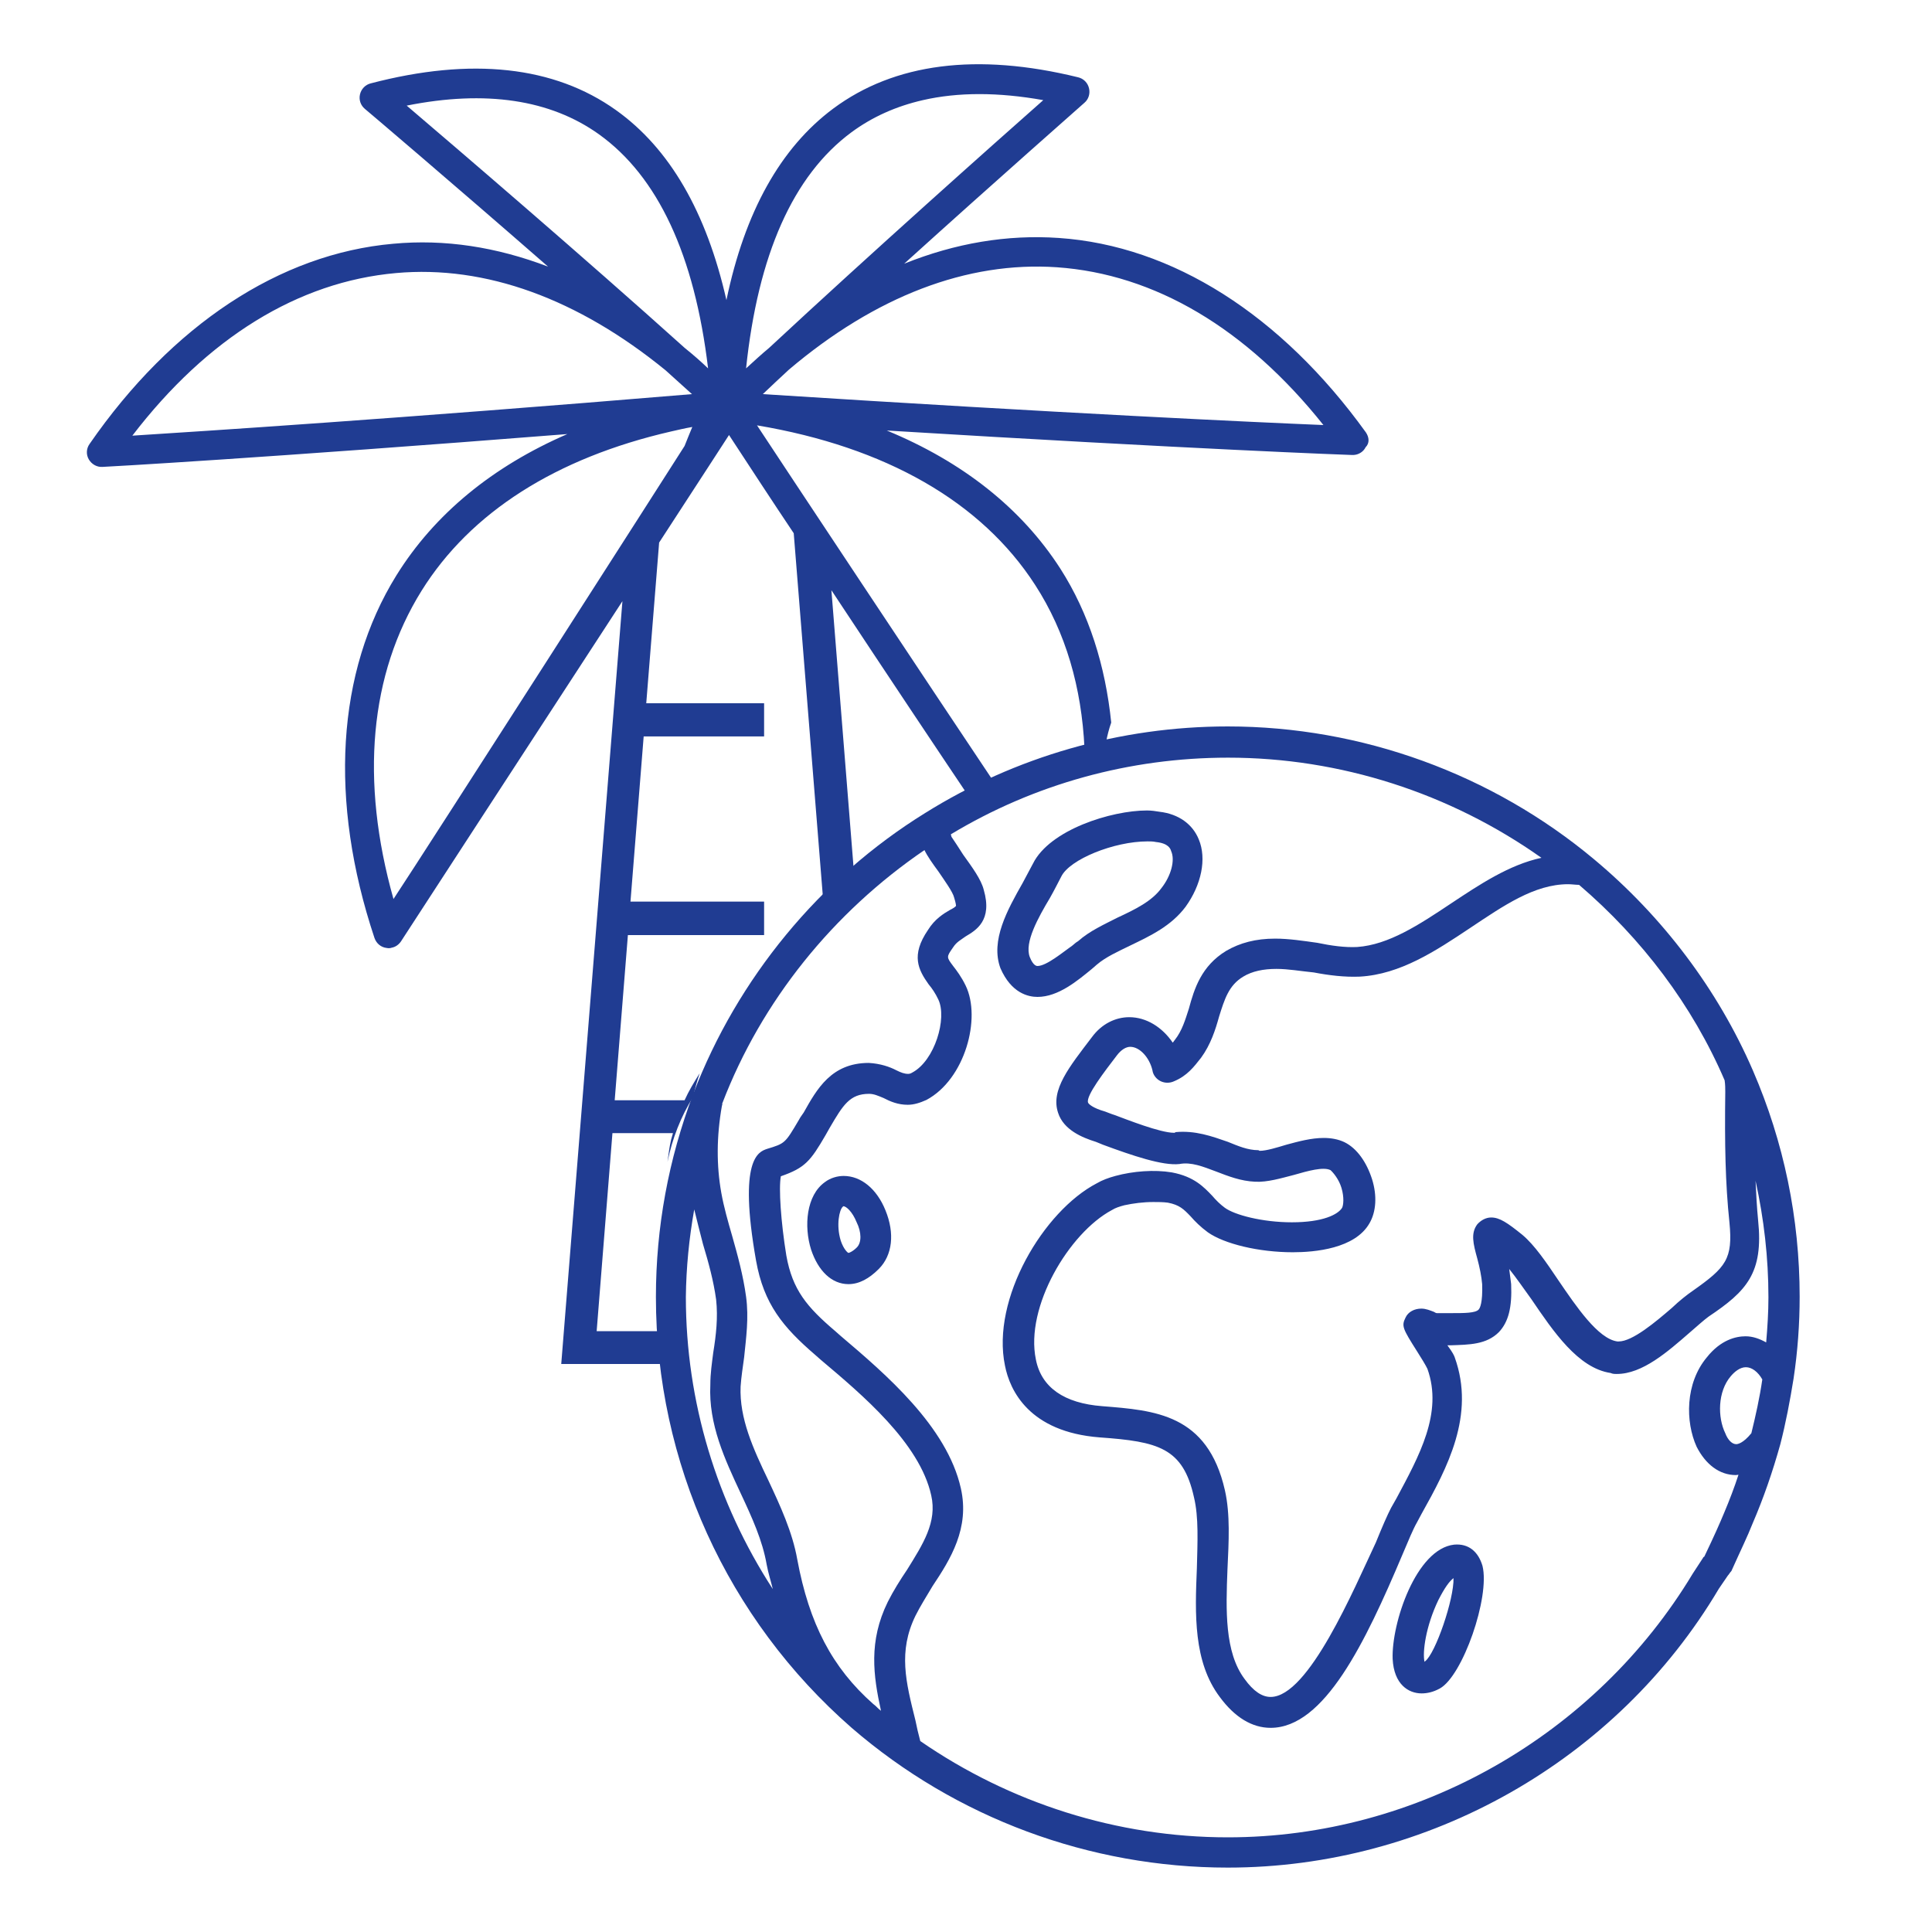 <?xml version="1.0" encoding="utf-8"?>
<!-- Generator: Adobe Illustrator 25.4.1, SVG Export Plug-In . SVG Version: 6.00 Build 0)  -->
<svg version="1.1" id="Layer_1" xmlns="http://www.w3.org/2000/svg" xmlns:xlink="http://www.w3.org/1999/xlink" x="0px" y="0px"
	 viewBox="0 0 60 60" style="enable-background:new 0 0 60 60;" xml:space="preserve">
<style type="text/css">
	.st0{fill:#203C92;}
</style>
<path class="st0" d="M23.69,12.24c0.26-0.25,0.53-0.5,0.81-0.76c2.69-2.28,5.54-3.37,8.32-3.18c3.04,0.21,5.89,1.9,8.28,4.9
	C38.92,13.11,33.07,12.84,23.69,12.24 M23.17,11.44c0.37-3.53,1.46-5.99,3.27-7.33c0.65-0.48,1.39-0.81,2.22-1
	c1.09-0.25,2.34-0.25,3.74,0c-1.54,1.36-5.37,4.77-8.51,7.69C23.65,11,23.41,11.22,23.17,11.44 M21.27,10.81
	c-3.18-2.86-7.08-6.2-8.64-7.53c2.45-0.49,4.46-0.19,5.97,0.89c1.83,1.31,2.97,3.75,3.39,7.27C21.76,11.22,21.52,11.01,21.27,10.81
	 M21.26,13.85c-0.52,0.82-8.02,12.53-9.04,14.07c-1.04-3.69-0.74-6.98,0.87-9.57c1.52-2.44,4.18-4.13,7.75-4.95
	c0.22-0.05,0.43-0.1,0.66-0.14C21.42,13.45,21.34,13.65,21.26,13.85 M4.11,13.53c2.33-3.04,5.15-4.78,8.19-5.05
	c2.78-0.25,5.65,0.8,8.37,3.02c0.28,0.25,0.55,0.5,0.82,0.74C12.13,13.02,6.29,13.39,4.11,13.53 M42.42,13.43
	c-2.63-3.65-6.01-5.8-9.54-6.04c-1.6-0.11-3.21,0.16-4.8,0.8c2.94-2.66,5.56-4.96,5.6-5c0.13-0.11,0.18-0.29,0.14-0.45
	c-0.04-0.17-0.17-0.3-0.34-0.34c-3.14-0.77-5.7-0.44-7.6,0.97c-1.64,1.22-2.75,3.21-3.32,5.95c-0.62-2.73-1.76-4.71-3.43-5.9
	c-1.92-1.37-4.49-1.65-7.62-0.83c-0.16,0.04-0.29,0.17-0.33,0.34c-0.04,0.17,0.02,0.34,0.15,0.45c0.04,0.03,2.7,2.29,5.69,4.9
	c-1.6-0.61-3.21-0.86-4.81-0.71c-3.52,0.31-6.87,2.52-9.43,6.22c-0.1,0.14-0.11,0.33-0.02,0.48c0.09,0.15,0.25,0.24,0.42,0.23
	c0.06,0,4.94-0.27,14.44-1.02c-2.33,1.01-4.13,2.49-5.31,4.39c-1.86,3-2.1,7-0.68,11.26c0.06,0.17,0.2,0.29,0.38,0.31
	c0.05,0.01,0.11,0.01,0.16-0.01c0.11-0.02,0.21-0.09,0.28-0.19c0.02-0.03,3.9-6,6.88-10.57l-1.9,23.69h3.59
	c-0.02-0.34-0.02-0.68,0-1.02h-2.49l0.49-6.15h1.88c-0.02,0.07-0.04,0.14-0.06,0.21c-0.05,0.22-0.08,0.45-0.11,0.68
	c0.15-0.72,0.41-1.4,0.8-2.02c0.05-0.25,0.12-0.49,0.2-0.73c-0.17,0.27-0.34,0.55-0.47,0.84h-2.17l0.41-5.13h4.23V28h-4.15
	l0.41-5.13h3.74v-1.03h-3.66l0.4-4.99c1.27-1.95,2.17-3.34,2.17-3.34c0.7,1.07,1.36,2.08,2.01,3.05l0.97,12.09
	c0.25-0.44,0.56-0.84,0.93-1.19l-0.73-9.13c1.83,2.77,3.36,5.06,4.53,6.8c0.22-0.2,0.46-0.38,0.72-0.54
	c-2.05-3.06-6.95-10.45-7.56-11.38c3.99,0.67,6.97,2.37,8.64,4.96c0.95,1.47,1.44,3.18,1.53,5.07c-0.26,0.2-0.5,0.41-0.72,0.64
	c0.27-0.05,0.57-0.07,0.87-0.08c0.15-0.04,0.29-0.08,0.44-0.11c0.03-0.43,0.1-0.85,0.24-1.25c-0.18-1.76-0.69-3.39-1.58-4.78
	c-1.21-1.88-3.04-3.32-5.39-4.29c9.5,0.58,14.39,0.76,14.45,0.76c0.04,0,0.08,0,0.12-0.01c0.13-0.03,0.24-0.11,0.3-0.23
	C42.54,13.76,42.52,13.58,42.42,13.43"/>
<path class="st0" d="M38.13,57.06c-3.44,0-6.77-1.07-9.55-2.99c-0.06-0.22-0.11-0.44-0.15-0.64c-0.3-1.2-0.54-2.14,0-3.25
	c0.15-0.3,0.34-0.6,0.53-0.92c0.56-0.84,1.16-1.8,0.88-3.04c-0.43-1.92-2.34-3.55-3.73-4.73l-0.17-0.15
	c-0.88-0.75-1.33-1.28-1.52-2.35c-0.17-1.05-0.24-2.09-0.17-2.46c0.75-0.26,0.92-0.47,1.39-1.28c0.04-0.08,0.09-0.15,0.13-0.23
	c0.41-0.7,0.62-1.05,1.22-1.05c0.15,0,0.28,0.06,0.45,0.13c0.21,0.11,0.45,0.21,0.75,0.21c0.19,0,0.38-0.06,0.58-0.15
	c1.2-0.64,1.71-2.54,1.22-3.55c-0.13-0.27-0.28-0.47-0.39-0.61c-0.21-0.28-0.21-0.28,0-0.58c0.11-0.17,0.24-0.23,0.39-0.34
	c0.32-0.19,0.84-0.49,0.56-1.45c-0.08-0.32-0.36-0.7-0.64-1.09c-0.13-0.21-0.28-0.43-0.36-0.55c-0.01-0.02-0.01-0.05-0.02-0.08
	c2.59-1.56,5.55-2.38,8.61-2.38c3.48,0,6.89,1.1,9.73,3.11c-1.01,0.22-1.92,0.83-2.81,1.42c-0.99,0.66-1.93,1.28-2.91,1.35
	c-0.38,0.02-0.81-0.04-1.24-0.13c-0.43-0.06-0.88-0.13-1.31-0.13c-0.6,0-1.09,0.13-1.52,0.38c-0.77,0.47-0.99,1.17-1.16,1.8
	c-0.11,0.34-0.21,0.68-0.43,0.96c-0.02,0.02-0.04,0.06-0.07,0.09c-0.32-0.47-0.81-0.79-1.35-0.79c-0.43,0-0.86,0.21-1.16,0.62
	c-0.7,0.92-1.29,1.64-1.05,2.35c0.17,0.53,0.75,0.77,1.17,0.9c0.04,0.02,0.11,0.04,0.22,0.09c0.92,0.34,1.86,0.66,2.38,0.6
	c0.36-0.07,0.73,0.08,1.13,0.23c0.39,0.15,0.77,0.3,1.22,0.32c0.38,0.02,0.81-0.11,1.2-0.21c0.45-0.13,0.92-0.26,1.14-0.15
	c0.08,0.07,0.26,0.28,0.34,0.55c0.09,0.3,0.06,0.54,0.02,0.62c-0.13,0.21-0.6,0.45-1.56,0.45c-0.92,0-1.78-0.23-2.08-0.45
	c-0.15-0.11-0.28-0.24-0.39-0.37c-0.26-0.27-0.56-0.6-1.26-0.73c-0.54-0.09-1.2-0.04-1.75,0.11c-0.22,0.06-0.41,0.13-0.58,0.23
	c-1.65,0.86-3.28,3.59-2.85,5.66c0.15,0.77,0.75,2.06,2.94,2.23c1.82,0.13,2.59,0.32,2.93,1.86c0.15,0.62,0.11,1.39,0.09,2.2
	c-0.06,1.43-0.11,2.91,0.71,4c0.47,0.64,1.01,0.96,1.58,0.96c1.67,0,2.94-2.65,4.09-5.37c0.19-0.45,0.34-0.81,0.45-1l0.15-0.28
	c0.8-1.43,1.67-3.06,1.03-4.85c-0.02-0.06-0.06-0.15-0.23-0.38h0.1c0.58-0.02,1.11-0.02,1.5-0.41c0.3-0.32,0.41-0.77,0.38-1.49
	c-0.02-0.15-0.04-0.32-0.06-0.47c0.21,0.26,0.43,0.58,0.69,0.94c0.68,1,1.45,2.14,2.46,2.29c0.06,0.03,0.13,0.03,0.19,0.03
	c0.8,0,1.58-0.69,2.27-1.29c0.22-0.19,0.43-0.38,0.58-0.49c1.18-0.79,1.71-1.35,1.54-2.99c-0.04-0.41-0.06-0.81-0.08-1.23
	c0.26,1.18,0.4,2.39,0.4,3.62c0,0.46-0.03,0.93-0.07,1.4c-0.2-0.11-0.41-0.19-0.64-0.19c-0.3,0-0.77,0.11-1.2,0.65
	c-0.68,0.81-0.67,2.01-0.32,2.78c0.28,0.55,0.71,0.88,1.22,0.88c0.03,0,0.05-0.01,0.08-0.01c-0.13,0.4-0.28,0.79-0.44,1.17
	c-0.15,0.36-0.3,0.7-0.62,1.37c-0.02,0.02-0.04,0.02-0.04,0.04l-0.32,0.49C49.55,53.89,44.02,57.06,38.13,57.06 M21.56,37.56
	c0.09,0.36,0.18,0.73,0.27,1.07c0.18,0.6,0.33,1.15,0.41,1.73c0.06,0.56,0,1.09-0.09,1.65c-0.04,0.32-0.09,0.64-0.09,1
	c-0.06,1.22,0.45,2.31,0.94,3.36c0.36,0.77,0.68,1.47,0.81,2.22c0.05,0.27,0.13,0.51,0.19,0.76c-1.74-2.68-2.7-5.82-2.7-9.07
	C21.31,39.37,21.4,38.46,21.56,37.56 M22.43,34.27c1.22-3.19,3.45-5.94,6.28-7.87c0.09,0.19,0.26,0.43,0.43,0.66
	c0.19,0.28,0.45,0.64,0.49,0.81c0.06,0.19,0.06,0.26,0.06,0.26c-0.02,0.04-0.11,0.09-0.19,0.13c-0.19,0.11-0.47,0.28-0.68,0.62
	c-0.54,0.79-0.3,1.24,0.02,1.69c0.11,0.13,0.21,0.28,0.3,0.47c0.28,0.58-0.11,1.9-0.81,2.27c-0.06,0.04-0.11,0.04-0.13,0.04
	c-0.11,0-0.22-0.04-0.36-0.11c-0.21-0.11-0.5-0.21-0.86-0.23c-1.16,0-1.61,0.81-2.02,1.54c-0.04,0.06-0.11,0.15-0.15,0.23
	c-0.43,0.73-0.43,0.73-0.99,0.9c-0.26,0.09-0.9,0.3-0.34,3.47c0.24,1.35,0.84,2.07,1.84,2.93l0.17,0.15
	c1.28,1.08,3.07,2.58,3.43,4.21c0.19,0.83-0.26,1.52-0.75,2.31c-0.21,0.31-0.43,0.66-0.6,1c-0.6,1.22-0.45,2.29-0.21,3.38
	c-0.09-0.06-0.15-0.15-0.24-0.21c-1.28-1.13-1.99-2.5-2.36-4.49c-0.15-0.85-0.53-1.67-0.9-2.46c-0.47-0.98-0.9-1.92-0.86-2.91
	c0.02-0.3,0.07-0.61,0.11-0.91c0.06-0.6,0.15-1.22,0.06-1.88c-0.09-0.66-0.26-1.28-0.43-1.88c-0.13-0.45-0.26-0.9-0.34-1.35
	c-0.15-0.84-0.15-1.74,0.02-2.7c0-0.01,0-0.01,0.01-0.02l0,0C22.43,34.3,22.43,34.29,22.43,34.27 M39.46,52.7
	c-0.26,0-0.53-0.17-0.81-0.56c-0.62-0.83-0.58-2.14-0.53-3.4c0.04-0.86,0.09-1.71-0.08-2.46c-0.54-2.37-2.18-2.48-3.81-2.61
	c-1.18-0.09-1.89-0.58-2.06-1.45c-0.34-1.63,1.03-3.93,2.36-4.64c0.11-0.07,0.24-0.11,0.39-0.15c0.28-0.06,0.58-0.1,0.9-0.1
	c0.15,0,0.3,0,0.45,0.02c0.36,0.07,0.49,0.2,0.71,0.43c0.13,0.15,0.3,0.32,0.53,0.49c0.51,0.36,1.58,0.62,2.64,0.62
	c0.68,0,1.93-0.11,2.38-0.9c0.21-0.36,0.24-0.86,0.08-1.37c-0.17-0.53-0.47-0.96-0.86-1.15c-0.19-0.09-0.41-0.13-0.64-0.13
	c-0.39,0-0.79,0.11-1.16,0.21c-0.3,0.09-0.62,0.19-0.83,0.19l-0.04-0.02c-0.33,0-0.63-0.13-0.95-0.26c-0.49-0.17-1.01-0.36-1.63-0.3
	c0,0.02-0.02,0.02-0.04,0.02c-0.43,0-1.46-0.41-1.84-0.55c-0.13-0.04-0.24-0.09-0.3-0.11c-0.39-0.11-0.52-0.24-0.53-0.28
	c-0.07-0.21,0.51-0.96,0.9-1.47c0.13-0.17,0.28-0.26,0.41-0.26c0.3,0,0.6,0.34,0.69,0.73c0.02,0.15,0.13,0.28,0.26,0.34
	c0.13,0.06,0.28,0.06,0.41,0c0.41-0.17,0.62-0.45,0.84-0.73c0.3-0.41,0.45-0.88,0.56-1.28c0.17-0.54,0.3-0.97,0.75-1.24
	c0.28-0.17,0.63-0.24,1.03-0.24c0.37,0,0.75,0.07,1.16,0.11c0.47,0.09,0.96,0.15,1.43,0.13c1.26-0.07,2.36-0.8,3.41-1.5
	c1.05-0.7,2.01-1.37,3.06-1.37c0.11,0,0.24,0.02,0.34,0.02c1.95,1.67,3.52,3.74,4.52,6.07c0.02,0.13,0.02,0.26,0.02,0.36
	c-0.02,1.62,0,2.82,0.13,4.06c0.11,1.13-0.11,1.39-1.13,2.11c-0.19,0.13-0.43,0.32-0.66,0.54c-0.5,0.43-1.22,1.04-1.65,1.04h-0.04
	c-0.6-0.08-1.28-1.09-1.82-1.88c-0.39-0.58-0.75-1.11-1.13-1.43c-0.47-0.38-0.71-0.54-0.97-0.54c-0.17,0-0.32,0.09-0.43,0.21
	c-0.21,0.28-0.13,0.6,0,1.07c0.07,0.26,0.13,0.55,0.15,0.79c0.02,0.58-0.07,0.75-0.11,0.79c-0.1,0.11-0.45,0.11-0.81,0.11h-0.49
	c-0.02,0-0.06-0.02-0.09-0.04c-0.11-0.04-0.24-0.1-0.39-0.1c-0.21,0-0.41,0.1-0.49,0.28c-0.13,0.26-0.09,0.34,0.36,1.05
	c0.11,0.17,0.28,0.45,0.32,0.54c0.49,1.37-0.26,2.71-0.96,4.02l-0.17,0.3c-0.11,0.21-0.28,0.6-0.47,1.07
	C42.05,49.34,40.64,52.7,39.46,52.7 M54.39,44.51c-0.26,0.32-0.43,0.34-0.47,0.34c-0.13,0-0.26-0.13-0.34-0.34
	c-0.24-0.49-0.24-1.29,0.17-1.77c0.11-0.13,0.28-0.28,0.47-0.28s0.38,0.15,0.51,0.38C54.65,43.4,54.52,43.98,54.39,44.51
	 M54.44,33.25c-1.09-2.52-2.81-4.79-4.93-6.56c-3.17-2.65-7.22-4.13-11.38-4.13c-3.34,0-6.6,0.94-9.4,2.69
	c-3.28,2.03-5.83,5.14-7.2,8.72c-0.77,2.03-1.16,4.15-1.16,6.31c0,5.13,2.21,10,6.08,13.38c3.24,2.8,7.39,4.34,11.68,4.34
	c6.21,0,12.08-3.31,15.25-8.66l0.28-0.41c0.04-0.04,0.06-0.09,0.11-0.14c0.3-0.67,0.49-1.05,0.66-1.48c0.34-0.79,0.62-1.6,0.86-2.46
	c0.17-0.66,0.3-1.35,0.41-2.03c0.13-0.86,0.19-1.71,0.19-2.55C55.89,37.84,55.4,35.47,54.44,33.25"/>
<path class="st0" d="M26.61,38.74c-0.13,0.13-0.24,0.17-0.26,0.17c-0.02,0-0.15-0.11-0.24-0.38c-0.15-0.49-0.04-0.96,0.06-1.05
	l0.02-0.02c0.09,0,0.28,0.17,0.41,0.49C26.76,38.27,26.76,38.59,26.61,38.74 M26.2,36.52c-0.19,0-0.41,0.06-0.58,0.19
	c-0.58,0.41-0.66,1.37-0.43,2.1c0.22,0.66,0.64,1.07,1.16,1.07c0.33,0,0.64-0.17,0.94-0.47c0.43-0.43,0.5-1.11,0.21-1.82
	C27.23,36.92,26.74,36.52,26.2,36.52"/>
<path class="st0" d="M44.26,51.59l-0.02,0.02c-0.07-0.3,0.04-1.11,0.43-1.92c0.2-0.39,0.34-0.58,0.47-0.68
	C45.16,49.66,44.58,51.35,44.26,51.59 M45.16,47.97c-1.18,0.13-1.95,2.44-1.91,3.55c0.04,0.79,0.49,1.07,0.9,1.07
	c0.17,0,0.36-0.04,0.56-0.15c0.71-0.38,1.57-2.84,1.33-3.81C45.91,48.19,45.61,47.93,45.16,47.97"/>
<path class="st0" d="M32.61,27.88c0.13-0.23,0.24-0.45,0.35-0.66c0.26-0.53,1.63-1.09,2.68-1.09c0.09,0,0.17,0,0.26,0.02
	c0.39,0.04,0.45,0.21,0.47,0.28c0.13,0.28,0,0.77-0.3,1.15c-0.3,0.41-0.81,0.66-1.37,0.92c-0.41,0.21-0.86,0.41-1.22,0.73
	c-0.07,0.04-0.11,0.08-0.17,0.13C33.01,29.57,32.5,30,32.22,30c-0.02,0-0.13,0-0.24-0.28C31.81,29.27,32.24,28.5,32.61,27.88
	 M32.22,30.96c0.65,0,1.25-0.51,1.69-0.87l0.15-0.13c0.28-0.24,0.66-0.41,1.05-0.6c0.62-0.3,1.26-0.6,1.71-1.2
	c0.49-0.68,0.66-1.49,0.41-2.09c-0.19-0.47-0.62-0.79-1.22-0.86c-0.11-0.02-0.26-0.04-0.39-0.04c-1.11,0-3.02,0.6-3.54,1.65
	c-0.09,0.17-0.21,0.39-0.32,0.6c-0.47,0.83-1.01,1.79-0.69,2.65C31.41,30.85,31.94,30.96,32.22,30.96"/>
</svg>
